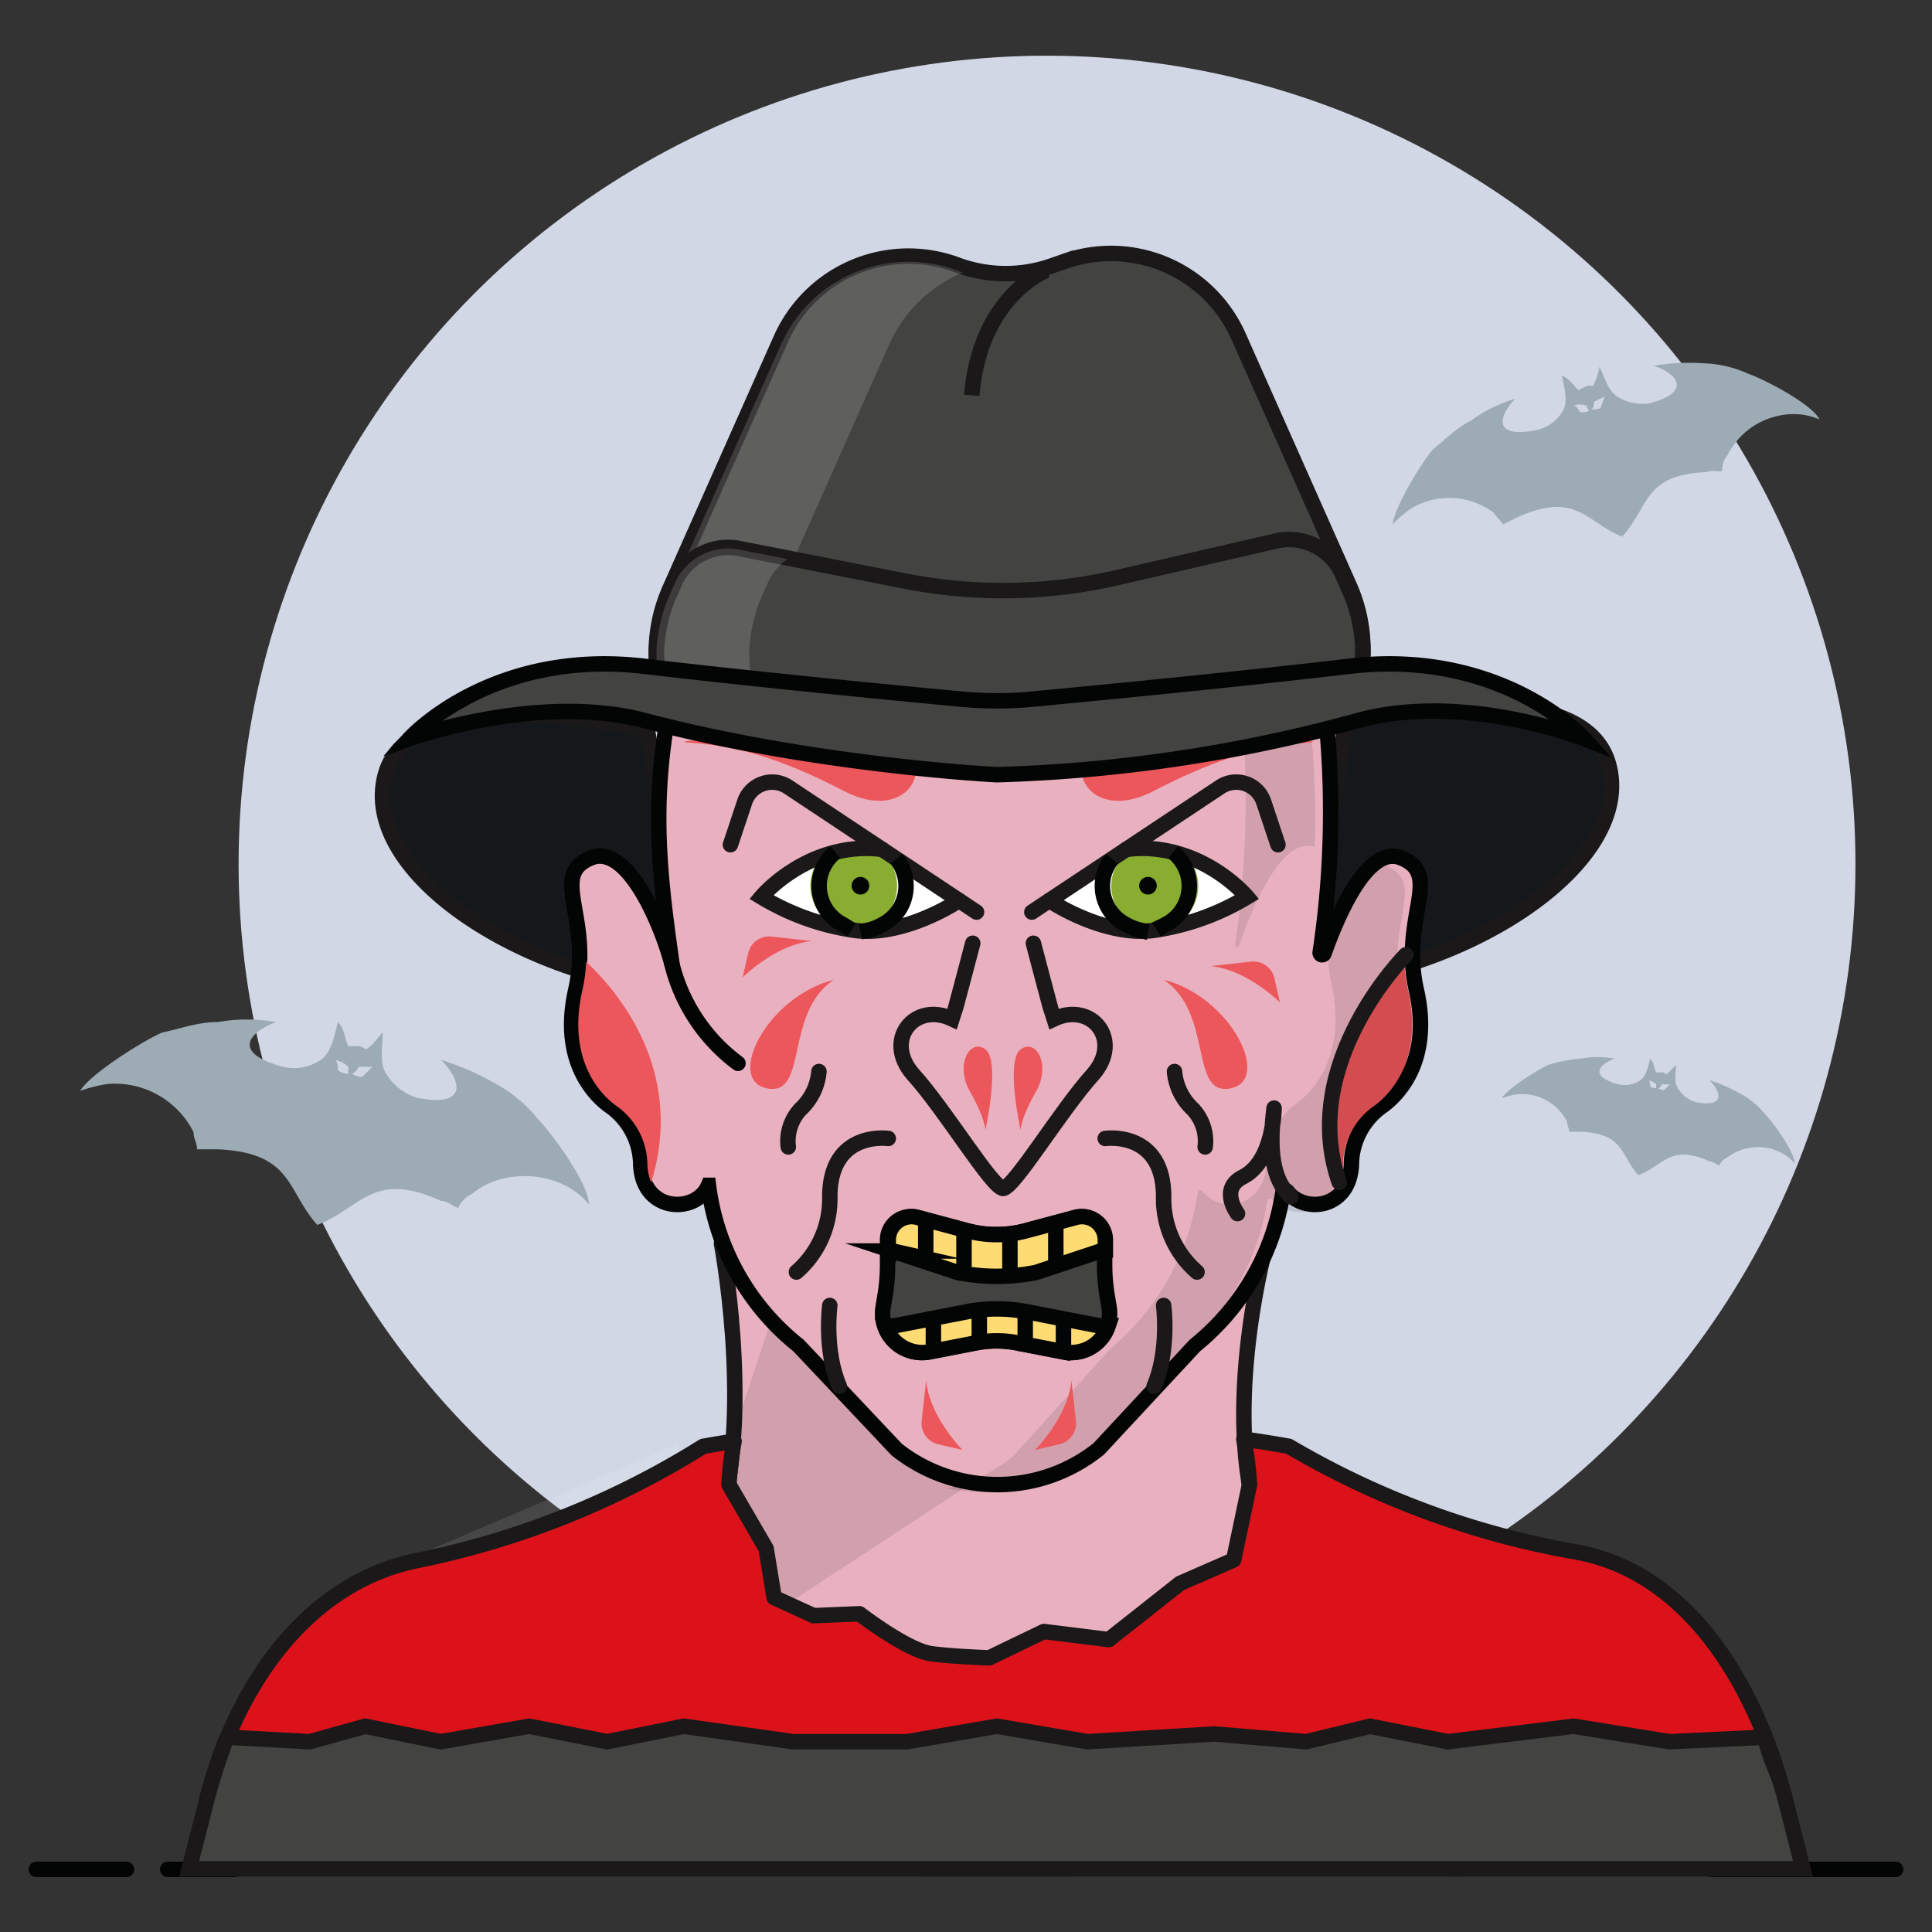 <?xml version="1.0" encoding="UTF-8"?> <svg xmlns="http://www.w3.org/2000/svg" xmlns:xlink="http://www.w3.org/1999/xlink" height="250" viewBox="0 0 250 250" width="250"><rect x="0" y="0" width="250" height="250" fill="#333333" stroke="none"/><clipPath id="clip-path"><path id="Rectangle_1" d="m1515.435 1729.198h250v250h-250z" data-name="Rectangle 1"></path></clipPath><g id="freddy_krueger_nightmare_halloween_horror" transform="translate(-1515.435 -1729.199)" data-name="freddy, krueger, nightmare, halloween, horror"><g id="Group_19" clip-path="url(#clip-path)" data-name="Group 19"><g id="Group_18" data-name="Group 18"><g id="Group_1" data-name="Group 1"><circle id="Ellipse_1" cx="104.61" cy="104.61" fill="#d1d7e5" r="104.61" transform="translate(1546.31 1736.406)"></circle><g fill="#9dabb4" fill-rule="evenodd"><path id="Path_1" d="m1565.4 1868.129c-.89-1.334-.445-3.559-.445-5.338-.445.445-1.334 1.779-2.224 2.224a1.378 1.378 0 0 0 -.89-.445h-1.341c-.445-.889-.445-2.224-1.335-3.114-.445 1.78-.89 4-2.224 4.894a6.181 6.181 0 0 1 -4.894.89c-6.673-1.78-4.448-4.449-.89-5.784a21.628 21.628 0 0 0 -7.562 0c-2.669 0-4.894.89-7.118 1.335-2.224.89-9.342 5.338-10.677 7.563a20.04 20.04 0 0 1 3.559-.89 11.416 11.416 0 0 1 11.122 6.228c0 .89.445 1.335.445 2.224h2.669c9.787.445 8.9 5.339 12.9 9.787 5.783-2.224 7.118-7.118 16.015-3.114.89 0 1.779.89 2.224.89a3.475 3.475 0 0 1 1.78-1.78c3.114-2.669 8.452-3.114 12.456-.889a9.788 9.788 0 0 1 2.669 2.224c0-2.669-4.894-9.342-6.673-11.121a17.807 17.807 0 0 0 -5.338-4.449 34.453 34.453 0 0 0 -7.118-3.114c2.669 2.669 3.559 6.228-3.114 4.893a7.094 7.094 0 0 1 -3.996-3.114zm-4.449 0s.445 0 .89-.889h1.78l-1.335 1.334a3.444 3.444 0 0 1 -1.339-.445zm-.444 0v-.889a3.375 3.375 0 0 0 -1.78-.89s.445 0 .445 1.334a1.949 1.949 0 0 0 1.328.445z" data-name="Path 1"></path><path id="Path_2" d="m1732.548 1870.018c-.511-.768-.256-2.047-.256-3.07a6 6 0 0 1 -1.279 1.279.791.791 0 0 0 -.511-.256h-.768c-.256-.511-.256-1.279-.767-1.791-.256 1.024-.512 2.3-1.28 2.815a3.553 3.553 0 0 1 -2.814.511c-3.837-1.023-2.558-2.558-.512-3.326a12.4 12.4 0 0 0 -4.349 0 19.379 19.379 0 0 0 -4.093.768c-1.279.512-5.373 3.07-6.14 4.349a11.505 11.505 0 0 1 2.046-.512 6.567 6.567 0 0 1 6.4 3.582c0 .512.256.768.256 1.279h1.535c5.629.256 5.117 3.07 7.42 5.629 3.325-1.279 4.093-4.094 9.21-1.791.511 0 1.023.512 1.279.512a2 2 0 0 1 1.023-1.024 6.573 6.573 0 0 1 7.164-.511 5.614 5.614 0 0 1 1.535 1.279c0-1.535-2.814-5.373-3.838-6.4a10.231 10.231 0 0 0 -3.07-2.559 19.785 19.785 0 0 0 -4.093-1.79c1.535 1.535 2.046 3.581-1.791 2.814a4.089 4.089 0 0 1 -2.307-1.787zm-2.558 0s.256 0 .512-.512h1.023l-.768.768a1.979 1.979 0 0 1 -.767-.256zm-.256 0v-.512a1.936 1.936 0 0 0 -1.023-.511s.256 0 .256.767a1.117 1.117 0 0 0 .767.256z" data-name="Path 2"></path><path id="Path_3" d="m1724.733 1780.521c-1.171-.676-1.667-2.522-2.333-3.866a8.815 8.815 0 0 1 -.848 2.512 1.157 1.157 0 0 0 -.838 0l-1.008.5c-.669-.506-1.168-1.514-2.173-1.853.33 1.51.826 3.357.15 4.528a5.2 5.2 0 0 1 -3.363 2.5c-5.706 1.152-5.024-1.7-2.835-4.035a18.206 18.206 0 0 0 -5.712 2.828c-2.016 1-3.363 2.5-4.877 3.67-1.347 1.5-5.06 7.526-5.236 9.706a16.893 16.893 0 0 1 2.355-2 9.625 9.625 0 0 1 10.73.545c.333.672.835.842 1.168 1.514l2.016-1c7.559-3.324 8.717.705 13.405 2.568 3.536-3.843 2.714-8.039 10.931-8.342.672-.333 1.677.006 2.013-.16a2.923 2.923 0 0 1 .679-2.009 9.632 9.632 0 0 1 9.075-5.331 8.237 8.237 0 0 1 2.848.682c-1-2.016-7.19-5.226-9.2-5.905a15 15 0 0 0 -5.7-1.363 28.986 28.986 0 0 0 -6.54.31c3.014 1.017 5.017 3.373-.522 4.86a5.982 5.982 0 0 1 -4.185-.859zm-3.36 1.664s.336-.167.339-1.005l1.344-.666-.509 1.507a2.893 2.893 0 0 1 -1.174.164zm-.336.166-.333-.672a2.844 2.844 0 0 0 -1.677-.007s.336-.166.836.842a1.639 1.639 0 0 0 1.174-.163z" data-name="Path 3"></path></g></g><g id="Group_17" data-name="Group 17"><g id="Group_4" data-name="Group 4"><path id="Path_4" d="m1678.97 1928.129c5.848 14.62-16.915 31.639-25.639 42.887h-18.194c-9.371-12.111-29.943-32.327-26.347-45.812 3.9-14.62 0-35.09 0-35.09l70.257 1.053s-5.926 22.341-.077 36.962z" fill="#e9b1c0" stroke="#1a1818" stroke-linecap="round" stroke-linejoin="round" stroke-width="2" data-name="Path 4"></path><g id="Group_2" data-name="Group 2"><path id="Path_5" d="m1591.044 1931.076 15.014-6.407c-1.061-2.784-2.064-5.644-2.988-8.58l-35.122 14.987a46.16 46.16 0 0 0 -25.525 30.571l-2.181 8.554h23.1l2.181-8.554a46.16 46.16 0 0 1 25.521-30.571z" fill="#fff" opacity=".1" data-name="Path 5"></path><g fill="none" stroke="#1a1818" stroke-linecap="round" stroke-linejoin="round" stroke-width="2"><path id="Path_6" d="m1563.269 1943a45.356 45.356 0 0 0 -13.531 22.439" data-name="Path 6"></path><path id="Line_1" d="m8.698 0-8.698 3.711" transform="translate(1574.821 1931.686)" data-name="Line 1"></path></g></g><path id="Path_7" d="m1664.564 1941.757a209.506 209.506 0 0 1 -19.312 30.234h7.158a213.8 213.8 0 0 0 22.5-36.474 58.853 58.853 0 0 1 -10.346 6.24z" fill="#030504" opacity=".1" data-name="Path 7"></path><g id="Group_3" opacity=".15" data-name="Group 3"><path id="Path_8" d="m1617.686 1945.351c-3.8-2.2-10.416-4.209-17.03 2.405-4.858 4.858-9.2 5.578-12.4 5.012a23.434 23.434 0 0 1 -3.805 3.658s7.892 7.892 18.039-2.255 20.294 0 20.294 0a63.507 63.507 0 0 1 -5.098-8.82z" fill="#030504" data-name="Path 8"></path></g><path id="Line_2" d="m0 0h11.671" fill="none" stroke="#030504" stroke-linecap="round" stroke-miterlimit="10" stroke-width="2" transform="translate(1520.132 1971.096)" data-name="Line 2"></path><path id="Line_3" d="m0 0h23.895" fill="none" stroke="#030504" stroke-linecap="round" stroke-miterlimit="10" stroke-width="2" transform="translate(1736.842 1971.096)" data-name="Line 3"></path><path id="Path_9" d="m1675.071 1898.887-59.8.975-4.429 13.279s-2.508 7.215-1.6 9.851a129.856 129.856 0 0 0 6.375 14.884z" fill="#030504" opacity=".1" data-name="Path 9"></path><path id="Line_4" d="m0 0h8.671" fill="none" stroke="#030504" stroke-linecap="round" stroke-miterlimit="10" stroke-width="2" transform="translate(1537.132 1971.096)" data-name="Line 4"></path></g><g id="Group_16" data-name="Group 16"><path id="Path_10" d="m1689.6 1822.573s30.31-7.369 33.967 5.448-18.388 27.1-39.415 28.518z" fill="#15181a" stroke="#1a1818" stroke-miterlimit="10" stroke-width="2" data-name="Path 10"></path><path id="Path_11" d="m1599.195 1823.6s-30.393-7.014-33.9 5.845 18.7 26.886 39.745 28.055z" fill="#15181a" stroke="#1a1818" stroke-miterlimit="10" stroke-width="2" data-name="Path 11"></path><path id="Path_12" d="m1698.715 1857.3c-2.135-9.412 3.529-14.906-2-17.1-4.707-1.869-8.86 9.321-9.956 12.382a.26.26 0 0 1 -.5-.121 122.162 122.162 0 0 0 .971-28.025c-1.4-17.409-83.027-19.432-85.789 0-1.518 10.678-.556 18.956.966 29.616-1.342-5.2-5.762-15.721-10.469-13.852-5.528 2.2.136 7.689-2 17.1-2.155 9.506 2.827 13.926 4.515 15.093a9.383 9.383 0 0 1 3.894 7.611c.35 6.21 7.227 6.224 8.763 2.575a31.511 31.511 0 0 0 11.649 20.728l12.7 13.454a20.945 20.945 0 0 0 26.161-.084l12.445-13.383a31.55 31.55 0 0 0 11.363-19.733.335.335 0 0 1 .608-.145c2.15 2.765 7.948 2.278 8.268-3.412a9.384 9.384 0 0 1 3.894-7.611c1.69-1.167 6.673-5.587 4.517-15.093z" fill="#e9b1c0" stroke="#030504" stroke-miterlimit="10" stroke-width="2" data-name="Path 12"></path><g id="Group_5" fill="#030504" opacity=".1" data-name="Group 5"><path id="Path_13" d="m1676.228 1822.635a129.29 129.29 0 0 1 -.971 28.835.26.26 0 0 0 .5.125c1.085-3.119 5.167-14.426 9.816-12.785a117.309 117.309 0 0 0 -.348-13.375c-.392-4.886-7.106-8.56-16.621-10.888 4.518 2.161 7.373 4.867 7.624 8.088z" data-name="Path 13"></path><path id="Path_14" d="m1696.715 1858.3c-2.135-9.412 3.529-14.906-2-17.1-2.685-1.066-5.189 2.119-7.05 5.619a24.6 24.6 0 0 0 .049 9.632c2.156 9.78-2.827 14.329-4.515 15.529-1.6 1.14-3.654 3.443-3.894 7.832-.32 5.853-6.118 6.354-8.268 3.509a.333.333 0 0 0 -.608.15 32.672 32.672 0 0 1 -11.363 20.3l-12.445 13.77a20.3 20.3 0 0 1 -8.669 4.254 20.9 20.9 0 0 0 17.669-4.12l12.445-13.383a31.545 31.545 0 0 0 11.363-19.733.335.335 0 0 1 .608-.145c2.15 2.764 7.948 2.278 8.268-3.412a9.384 9.384 0 0 1 3.894-7.611c1.689-1.165 6.672-5.585 4.516-15.091z" data-name="Path 14"></path></g><path id="Path_15" d="m1649.156 1851.255s2.49 9.488 2.617 9.812c4.931-2.348 8.977 2.71 5.116 7.14-4.231 4.674-10.28 14.789-11.7 14.789h.083c-1.415 0-7.464-10.115-11.7-14.789-3.861-4.43.186-9.488 5.117-7.14.126-.324 2.617-9.812 2.617-9.812" fill="none" stroke="#1a1818" stroke-linecap="round" stroke-miterlimit="10" stroke-width="2" data-name="Path 15"></path><path id="Path_16" d="m1691.177 1820.678h-90.011l-.6-4.063a20.308 20.308 0 0 1 1.534-11.195l14.38-32.354a18.064 18.064 0 0 1 22.8-9.594 18.055 18.055 0 0 0 12.216.137l1.781-.617a18.063 18.063 0 0 1 22.424 9.73l14.349 32.286a20.294 20.294 0 0 1 1.654 10.22z" fill="#434342" stroke="#1a1818" stroke-miterlimit="10" stroke-width="2" data-name="Path 16"></path><g id="Group_6" opacity=".15" data-name="Group 6"><path id="Path_17" d="m1616.1 1806.151 14.38-32.354a18.008 18.008 0 0 1 9.58-9.342c-.259-.083-.52-.156-.775-.251a18.063 18.063 0 0 0 -22.8 9.593l-14.38 32.354a20.3 20.3 0 0 0 -1.533 11.2l.6 4.063h14l-.6-4.063a20.3 20.3 0 0 1 1.528-11.2z" fill="#fff" data-name="Path 17"></path></g><path id="Path_18" d="m1682.48 1884.061c-2.406-2.145-2.858-6.068-2.182-11.476 0 0 0 6.893-4.056 8.921-3.083 1.541-.676 4.732-.676 4.732" fill="none" stroke="#1a1818" stroke-linecap="round" stroke-linejoin="round" stroke-width="2" data-name="Path 18"></path><path id="Path_19" d="m1634.17 1886.756a3.021 3.021 0 0 0 -3 .758 3.018 3.018 0 0 0 -.885 2.136v3.267a23.716 23.716 0 0 1 -.323 3.9l-.252 1.512a5.058 5.058 0 0 0 1.955 4.879 5.059 5.059 0 0 0 4.132.891l5.87-1.139a13.951 13.951 0 0 1 5.326 0l5.87 1.139a5.058 5.058 0 0 0 4.132-.891 5.058 5.058 0 0 0 1.955-4.879l-.252-1.512a23.716 23.716 0 0 1 -.323-3.9v-3.267a3.018 3.018 0 0 0 -.885-2.136 3.02 3.02 0 0 0 -3-.758l-6.316 1.693a14.816 14.816 0 0 1 -7.68 0z" fill="#434342" stroke="#030504" stroke-miterlimit="10" stroke-width="2" data-name="Path 19"></path><path id="Path_20" d="m1630.974 1891.078 8.362 2.774a25.82 25.82 0 0 0 10.168 0l8.362-2.774a5.035 5.035 0 0 1 .6-.071v-1.357a3.021 3.021 0 0 0 -3.889-2.894l-6.316 1.693a14.816 14.816 0 0 1 -7.68 0l-6.316-1.693a3.022 3.022 0 0 0 -3.889 2.894v2.437c.199.021.401-1.054.598-1.009z" fill="#fedc73" stroke="#030504" stroke-miterlimit="10" stroke-width="2" data-name="Path 20"></path><path id="Path_21" d="m1656.972 1900.623-8.635-1.676a20.561 20.561 0 0 0 -7.834 0l-8.635 1.676a7.38 7.38 0 0 1 -1.857.164 5.055 5.055 0 0 0 1.744 2.422 5.059 5.059 0 0 0 4.132.891l5.871-1.139a13.945 13.945 0 0 1 5.325 0l5.87 1.139a5.061 5.061 0 0 0 4.133-.891 5.046 5.046 0 0 0 1.743-2.422 7.383 7.383 0 0 1 -1.857-.164z" fill="#fedc73" stroke="#030504" stroke-miterlimit="10" stroke-width="2" data-name="Path 21"></path><g id="Group_7" fill="none" stroke="#1a1818" stroke-linecap="round" stroke-linejoin="round" stroke-width="2" data-name="Group 7"><path id="Path_22" d="m1630.375 1876.514s-7.563-1.08-7.563 7.563a12.531 12.531 0 0 1 -4.322 9.724" data-name="Path 22"></path><path id="Path_23" d="m1622.812 1898.122s-.774 5.793 1.234 10.459" data-name="Path 23"></path><path id="Path_24" d="m1621.406 1867.853a7.529 7.529 0 0 1 -2.389 4.883 6.045 6.045 0 0 0 -1.578 4.876" data-name="Path 24"></path></g><g id="Group_8" fill="none" stroke="#1a1818" stroke-linecap="round" stroke-linejoin="round" stroke-width="2" data-name="Group 8"><path id="Path_25" d="m1658.448 1876.514s7.562-1.08 7.562 7.563a12.531 12.531 0 0 0 4.322 9.724" data-name="Path 25"></path><path id="Path_26" d="m1666.01 1898.122s.774 5.793-1.233 10.459" data-name="Path 26"></path><path id="Path_27" d="m1667.416 1867.853a7.529 7.529 0 0 0 2.389 4.883 6.048 6.048 0 0 1 1.579 4.876" data-name="Path 27"></path></g><path id="Path_28" d="m1642.944 1864.985c-1.991-1.493-3.981 1.99-1.991 5.473s1.991 4.976 1.991 4.976 1.99-8.957 0-10.449z" fill="#ec575c" data-name="Path 28"></path><path id="Path_29" d="m1647.5 1864.985c1.99-1.493 3.98 1.99 1.99 5.473s-1.99 4.976-1.99 4.976-1.995-8.957 0-10.449z" fill="#ec575c" data-name="Path 29"></path><g id="Group_9" fill="#ec575c" data-name="Group 9"><path id="Path_30" d="m1666.028 1855.986c8.644 2.161 14.046 12.965 8.644 14.046s-2.161-9.724-8.644-14.046z" data-name="Path 30"></path><path id="Path_31" d="m1672.07 1854.214 5.249-.584a2.786 2.786 0 0 1 3.022 2.143l.728 3.154s-4.285-4.285-8.999-4.713z" data-name="Path 31"></path><path id="Path_32" d="m1654.077 1907.82.583 5.248a2.784 2.784 0 0 1 -2.142 3.022l-3.154.728s4.285-4.285 4.713-8.998z" data-name="Path 32"></path><path id="Path_33" d="m1656.724 1824.208c-3.947 6.078.937 10.978 7.863 7.409s12.836-5.827 19.846-6.292-27.709-1.117-27.709-1.117z" data-name="Path 33"></path></g><g id="Group_10" fill="#ec575c" data-name="Group 10"><path id="Path_34" d="m1623.326 1855.986c-8.643 2.161-14.045 12.965-8.643 14.046s2.16-9.724 8.643-14.046z" data-name="Path 34"></path><path id="Path_35" d="m1620.525 1850.972-5.249-.583a2.786 2.786 0 0 0 -3.022 2.143l-.728 3.154s4.285-4.286 8.999-4.714z" data-name="Path 35"></path><path id="Path_36" d="m1635.277 1907.82-.583 5.248a2.784 2.784 0 0 0 2.142 3.022l3.154.728s-4.29-4.285-4.713-8.998z" data-name="Path 36"></path><path id="Path_37" d="m1632.63 1824.208c3.947 6.078-.937 10.978-7.863 7.409s-12.836-5.827-19.846-6.292 27.709-1.117 27.709-1.117z" data-name="Path 37"></path></g><path id="Path_38" d="m1697.634 1857.3a20.266 20.266 0 0 1 -.483-3.656c-4.376 4.123-12.808 14.324-8.417 28.556a6.541 6.541 0 0 0 .491-2.2 9.384 9.384 0 0 1 3.9-7.611c1.683-1.163 6.665-5.583 4.509-15.089z" fill="#d34c50" data-name="Path 38"></path><path id="Path_39" d="m1590.8 1857.3a20.282 20.282 0 0 0 .484-3.656c4.376 4.123 12.808 14.324 8.417 28.556a6.564 6.564 0 0 1 -.492-2.2 9.383 9.383 0 0 0 -3.894-7.611c-1.69-1.163-6.673-5.583-4.515-15.089z" fill="#ec575c" data-name="Path 39"></path><path id="Path_40" d="m1697.36 1852.745s-14.045 14.045-8.626 29.455" fill="none" stroke="#1a1818" stroke-linecap="round" stroke-linejoin="round" stroke-width="2" data-name="Path 40"></path><path id="Path_41" d="m1610.928 1866.79a22.842 22.842 0 0 1 -8.523-12.739" fill="#e9b1c0" stroke="#030504" stroke-linecap="round" stroke-miterlimit="10" stroke-width="2" data-name="Path 41"></path><path id="Path_42" d="m1690.057 1805.592-.936-2.106a7.534 7.534 0 0 0 -8.576-4.281l-20.514 4.732a65.844 65.844 0 0 1 -27.487.451l-21.443-4.211a7.532 7.532 0 0 0 -8.334 4.332l-.667 1.491a20.272 20.272 0 0 0 -1.723 7.5c.026.983.081 1.966.189 2.945l.337 3.04.261 1.776h90.011l.174-1.776.359-4.883c.039-.521.062-1.041.077-1.562a20.277 20.277 0 0 0 -1.728-7.448z" fill="#434342" stroke="#1a1818" stroke-miterlimit="10" stroke-width="2" data-name="Path 42"></path><g id="Group_11" opacity=".15" data-name="Group 11"><path id="Path_43" d="m1612.569 1816.594c-.109-.979-.164-1.962-.19-2.945a20.272 20.272 0 0 1 1.723-7.5l.665-1.495a7.494 7.494 0 0 1 2.568-3.107l-6.234-1.225a7.533 7.533 0 0 0 -8.334 4.332l-.665 1.495a20.272 20.272 0 0 0 -1.723 7.5c.026.983.081 1.966.19 2.945l.335 3.04.261 1.776h12l-.261-1.776z" fill="#fff" data-name="Path 43"></path></g><path id="Path_44" d="m1690.008 1815.418c-14.72 1.732-32.647 3.463-40.954 4.245a49.355 49.355 0 0 1 -9.273 0c-8.306-.782-26.233-2.513-40.953-4.245-19.873-2.338-30.394 9.352-30.394 9.352s16.64-5.958 30.394-2.338c22.21 5.845 45.59 7.014 45.59 7.014a197.473 197.473 0 0 0 46.759-7.014c13.721-3.742 29.225 2.338 29.225 2.338s-10.521-11.69-30.394-9.352z" fill="#434342" stroke="#030504" stroke-miterlimit="10" stroke-width="2" data-name="Path 44"></path><path id="Path_45" d="m1650.9 1764.152s-8.644 3.241-9.724 16.206" fill="#434342" stroke="#1a1818" stroke-miterlimit="10" stroke-width="2" data-name="Path 45"></path><g id="Group_13" data-name="Group 13"><path id="Path_46" d="m1676.16 1845.46s-5.805-6.537-12.424-6.382-9.133 4.735-11.88 6.449c0 0 5.855 5.011 12.995 3.935a28.566 28.566 0 0 0 11.309-4.002z" fill="#fff" data-name="Path 46"></path><g id="Group_12" data-name="Group 12"><path id="Path_47" d="m1663.34 1838.438a5.5 5.5 0 0 1 1.511-.212 5.63 5.63 0 1 1 -4.382 2.11z" fill="#88ad31" data-name="Path 47"></path><g fill="none" stroke-width="2"><path id="Path_48" d="m1661.147 1839.124a15.521 15.521 0 0 1 2.035-.149c8.39 0 13.634 6.292 13.634 6.292a32.326 32.326 0 0 1 -11.69 4.263c-5.758.993-12.306-2.727-13.9-3.814" stroke="#1a1818" stroke-linecap="round" stroke-miterlimit="10" data-name="Path 48"></path><path id="Path_49" d="m1648.955 1847.223 24.438-16.232a3.745 3.745 0 0 1 5.564 1.975l1.846 5.539" stroke="#1a1818" stroke-linecap="round" stroke-linejoin="round" data-name="Path 49"></path><path id="Path_50" d="m1663.988 1849.774-1.15-.244a7.057 7.057 0 0 1 -1.6-.64 5.6 5.6 0 0 1 -2.574-7.517 5.219 5.219 0 0 1 .652-1.03" stroke="#030504" stroke-miterlimit="10" data-name="Path 50"></path><path id="Path_51" d="m1665.126 1849.53.973-.606a2.035 2.035 0 0 0 .206-.114 5.594 5.594 0 0 0 .926-9.337" stroke="#030504" stroke-miterlimit="10" data-name="Path 51"></path></g></g><circle id="Ellipse_2" cx="1.144" cy="1.144" fill="#030504" r="1.144" transform="translate(1662.838 1842.666)"></circle></g><g id="Group_15" data-name="Group 15"><path id="Path_52" d="m1614.6 1845.46s5.805-6.537 12.424-6.382 9.133 4.735 11.88 6.449c0 0-5.855 5.011-12.995 3.935a28.565 28.565 0 0 1 -11.309-4.002z" fill="#fff" data-name="Path 52"></path><g id="Group_14" data-name="Group 14"><path id="Path_53" d="m1630.29 1840.336a5.614 5.614 0 1 1 -4.382-2.11 5.5 5.5 0 0 1 1.511.212z" fill="#88ad31" data-name="Path 53"></path><g fill="none" stroke-width="2"><path id="Path_54" d="m1639.537 1845.716c-1.6 1.087-8.146 4.807-13.9 3.814a32.325 32.325 0 0 1 -11.69-4.263s5.244-6.292 13.634-6.292a15.522 15.522 0 0 1 2.035.149" stroke="#1a1818" stroke-linecap="round" stroke-miterlimit="10" data-name="Path 54"></path><path id="Path_55" d="m1641.8 1847.223-24.437-16.232a3.744 3.744 0 0 0 -5.564 1.975l-1.847 5.539" stroke="#1a1818" stroke-linecap="round" stroke-linejoin="round" data-name="Path 55"></path><path id="Path_56" d="m1631.445 1840.343a5.219 5.219 0 0 1 .652 1.03 5.6 5.6 0 0 1 -2.574 7.517 7.077 7.077 0 0 1 -1.6.64l-1.15.244" stroke="#030504" stroke-miterlimit="10" data-name="Path 56"></path><path id="Path_57" d="m1623.527 1839.473a5.595 5.595 0 0 0 .927 9.337 2.022 2.022 0 0 0 .206.114l.973.606" stroke="#030504" stroke-miterlimit="10" data-name="Path 57"></path></g></g><circle id="Ellipse_3" cx="1.144" cy="1.144" fill="#030504" r="1.144" transform="translate(1625.633 1842.666)"></circle></g><g stroke-miterlimit="10"><path id="Line_5" d="m0 4.951v-4.951" fill="none" stroke="#030504" stroke-width="2" transform="translate(1635.226 1887.188)" data-name="Line 5"></path><path id="Line_6" d="m0 4.951v-4.951" fill="none" stroke="#030504" stroke-width="2" transform="translate(1636.216 1899.069)" data-name="Line 6"></path><path id="Line_7" d="m0 4.951v-4.951" fill="none" stroke="#030504" stroke-width="2" transform="translate(1642.156 1898.079)" data-name="Line 7"></path><path id="Line_8" d="m0 4.951v-4.951" fill="none" stroke="#030504" stroke-width="2" transform="translate(1648.097 1899.069)" data-name="Line 8"></path><path id="Line_9" d="m0 4.951v-4.951" fill="none" stroke="#030504" stroke-width="2" transform="translate(1640.176 1888.178)" data-name="Line 9"></path><path id="Line_10" d="m0 4.951v-4.951" fill="none" stroke="#030504" stroke-width="2" transform="translate(1652.058 1888.178)" data-name="Line 10"></path><path id="Line_11" d="m0 4.951v-4.951" fill="none" stroke="#030504" stroke-width="2" transform="translate(1646.117 1889.168)" data-name="Line 11"></path><path id="Line_12" d="m0 4.951v-4.951" fill="none" stroke="#030504" stroke-width="2" transform="translate(1653.048 1899.069)" data-name="Line 12"></path></g></g><g stroke="#1a1818" stroke-width="2"><path id="Path_58" d="" fill="none" stroke-linecap="round" stroke-linejoin="round" data-name="Path 58"></path><path id="Path_59" d="" fill="none" stroke-linecap="round" stroke-linejoin="round" data-name="Path 59"></path><path id="Path_60" d="" fill="none" stroke-linecap="round" stroke-linejoin="round" data-name="Path 60"></path><path id="Path_61" d="" fill="none" stroke-linecap="round" stroke-linejoin="round" data-name="Path 61"></path><path id="Path_62" d="m1746.458 1962.068c-3.606-14.147-12.17-29.434-27.2-32.07a110.262 110.262 0 0 1 -37.039-13.646q-3.05-.545-5.836-.931a46.018 46.018 0 0 1 .736 5.885l-2.051 9.747-6.937 3.034-9.213 7.277-8.405-1.048-7.073 3.408s-4.989-.177-7.521-.54c-3.155-.453-9.262-5.163-9.262-5.163l-5.939.243-5.108-2.338-1.034-6.333-4.815-8.287a45.832 45.832 0 0 1 .667-5.617q-1.941.3-4 .663a111.077 111.077 0 0 1 -36.629 14.7c-14.988 2.855-24 16.868-27.607 31.015l161.572 8.948z" fill="#dc121a" stroke-linecap="round" stroke-linejoin="round" data-name="Path 62"></path><path id="Path_63" d="m1746.458 1962.068c-1.067-4.185-1.655-4.077-2.655-8.077l-12.351.582-12.4-2-16.257 2-10.087-2-8.248 2-11.881-1-16.422 1-11.708-2-11.642 2h-14.737l-14.151-2-9.916 2-10.088-2-11.444 2-9.783-2-7.164 2-10.717-.582a77.387 77.387 0 0 0 -2.609 8.077l-2.282 8.948h208.824z" fill="#434342" stroke-miterlimit="10" data-name="Path 63"></path></g></g></g></g></g></svg> 